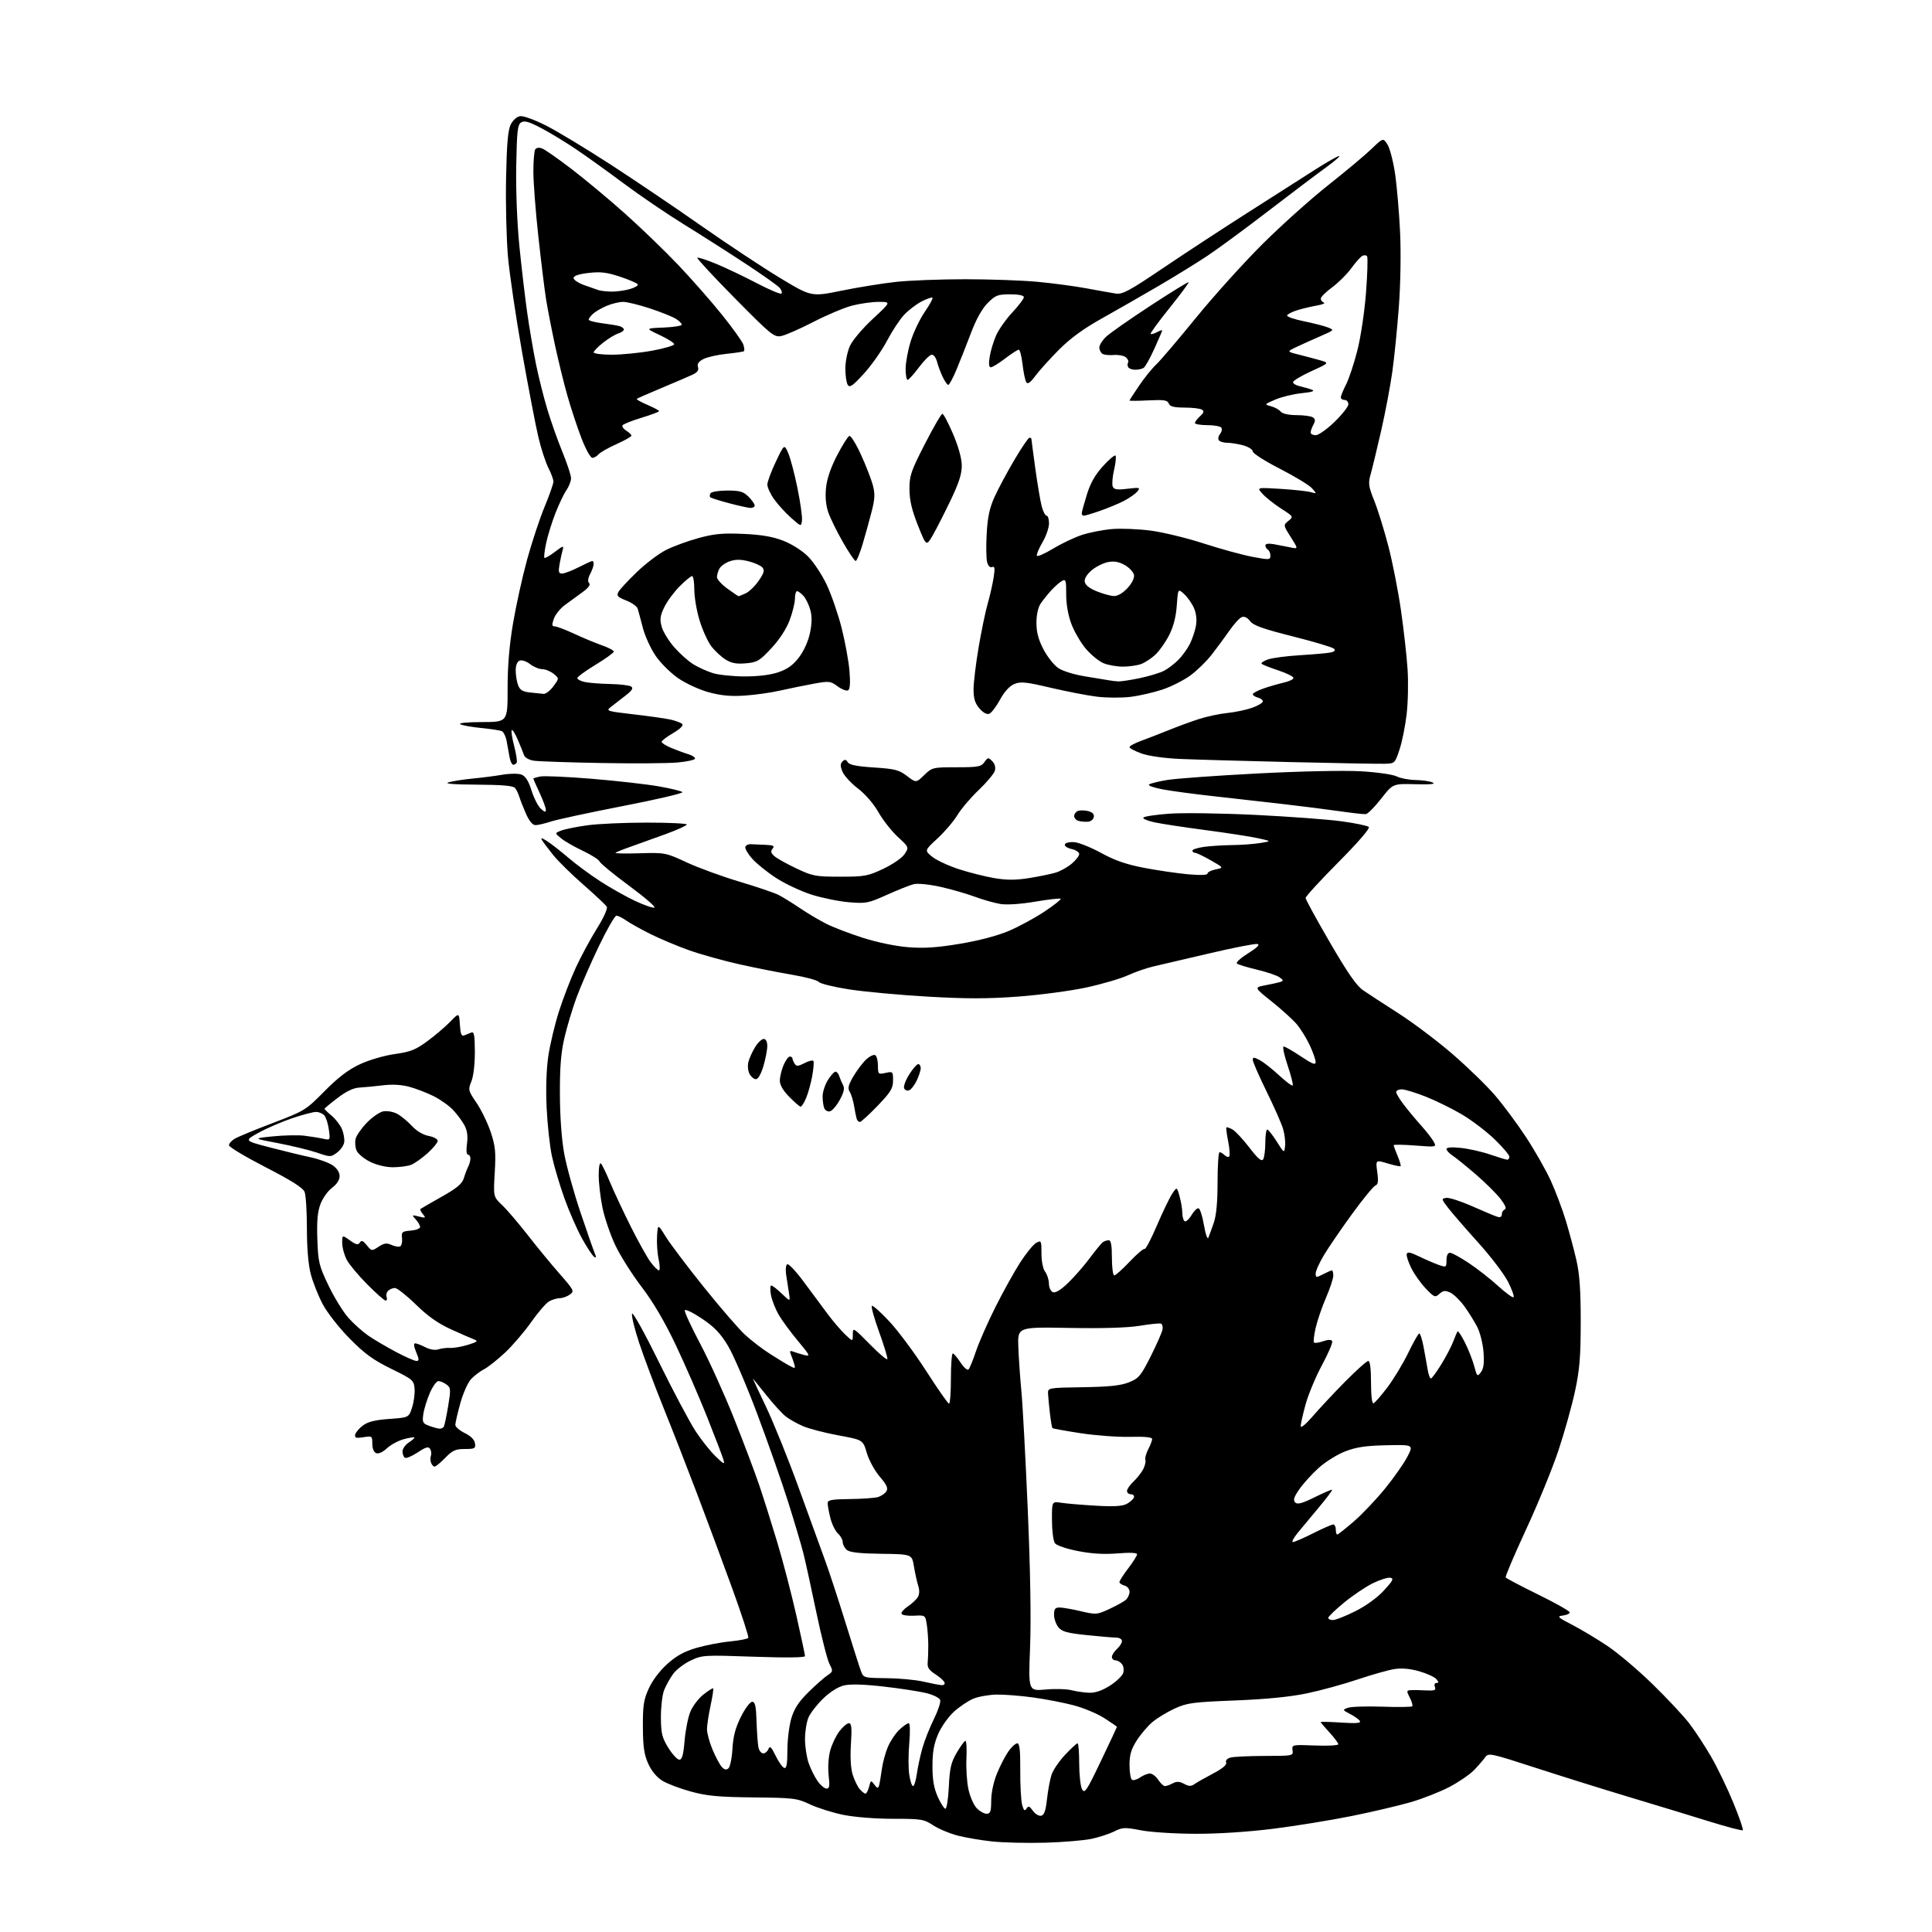 <?xml version="1.0" encoding="UTF-8" standalone="no"?>
<svg 
  version="1.1" 
  xmlns="http://www.w3.org/2000/svg" 
  xmlns:xlink="http://www.w3.org/1999/xlink" 
  xmlns:svg="http://www.w3.org/2000/svg"
  xmlns:rdf="http://www.w3.org/1999/02/22-rdf-syntax-ns#"
  xmlns:cc="http://creativecommons.org/ns#"
  xmlns:dc="http://purl.org/dc/elements/1.1/"
  viewBox="0 0 768 768"
  width="768"
  height="768"
>
<style>svg {background-color: white; }</style>"
<path stroke="none" fill="black" fill-rule="evenodd" d="M415.50,732.50C408.35,732.70 398.87,732.48 394.44,732.01C390.01,731.55 383.78,730.48 380.60,729.65C377.41,728.82 373.06,726.98 370.93,725.57C367.29,723.17 366.26,723.00 354.98,723.00C347.96,723.00 339.69,722.34 335.21,721.43C330.97,720.57 325.02,718.69 322.00,717.27C316.81,714.82 315.53,714.66 299.50,714.50C285.60,714.35 281.07,713.93 274.64,712.17C270.31,710.99 265.19,709.05 263.26,707.85C261.06,706.49 258.97,703.97 257.68,701.09C256.05,697.48 255.60,694.38 255.56,686.50C255.51,678.03 255.86,675.69 257.89,671.22C259.32,668.04 262.25,664.16 265.25,661.46C268.91,658.17 271.99,656.48 276.86,655.06C280.51,654.00 286.53,652.84 290.24,652.49C293.95,652.13 297.19,651.50 297.46,651.07C297.72,650.65 294.84,641.79 291.07,631.40C287.29,621.00 281.04,604.17 277.18,594.00C273.32,583.83 267.26,568.30 263.71,559.50C260.17,550.70 255.82,539.12 254.06,533.77C252.29,528.41 251.02,523.24 251.23,522.27C251.46,521.25 255.99,529.39 261.95,541.50C267.63,553.05 274.21,565.42 276.56,569.00C278.92,572.58 282.51,577.08 284.54,579.00C287.99,582.28 288.18,582.34 287.49,580.00C287.08,578.62 284.15,570.98 280.98,563.00C277.80,555.02 272.22,542.21 268.57,534.53C264.15,525.24 259.62,517.54 255.03,511.53C251.23,506.56 246.54,499.12 244.59,495.00C242.64,490.88 240.36,484.21 239.52,480.18C238.69,476.16 238.00,470.33 238.00,467.23C238.00,463.83 238.36,461.98 238.91,462.55C239.41,463.07 241.03,466.43 242.51,470.00C243.99,473.57 247.68,481.45 250.70,487.50C253.73,493.55 257.30,499.96 258.65,501.75C260.00,503.54 261.47,505.00 261.93,505.00C262.38,505.00 262.34,503.02 261.82,500.60C261.30,498.18 261.02,494.02 261.19,491.35C261.50,486.50 261.50,486.50 264.67,491.64C266.42,494.46 273.22,503.46 279.78,511.64C286.35,519.81 293.72,528.35 296.18,530.60C298.63,532.86 303.09,536.28 306.10,538.20C309.11,540.12 312.63,542.27 313.93,542.96C316.05,544.10 316.24,544.04 315.76,542.36C315.47,541.34 314.87,539.63 314.44,538.58C313.80,537.01 313.98,536.78 315.42,537.33C316.39,537.70 318.37,538.31 319.82,538.67C322.22,539.27 321.99,538.78 317.19,533.04C314.30,529.58 310.86,524.90 309.54,522.63C308.23,520.36 306.84,516.81 306.46,514.75C306.09,512.69 306.14,511.00 306.59,511.00C307.04,511.00 308.92,512.46 310.78,514.25C314.16,517.50 314.16,517.50 313.63,514.00C313.33,512.08 312.83,508.85 312.52,506.83C312.20,504.81 312.38,502.88 312.92,502.55C313.46,502.21 316.49,505.44 319.64,509.72C322.80,514.00 327.07,519.75 329.12,522.50C331.18,525.25 334.24,528.82 335.93,530.44C339.00,533.37 339.00,533.37 339.01,530.44C339.01,527.57 339.18,527.67 345.73,534.33C349.42,538.09 352.58,540.76 352.74,540.27C352.91,539.77 351.45,534.95 349.49,529.55C347.54,524.15 346.22,519.45 346.57,519.11C346.92,518.78 350.07,521.57 353.56,525.32C357.06,529.07 363.65,537.95 368.21,545.05C372.77,552.15 376.84,557.96 377.25,557.98C377.66,557.99 378.00,553.50 378.00,548.00C378.00,542.50 378.34,538.01 378.75,538.01C379.16,538.02 380.55,539.65 381.83,541.63C383.12,543.61 384.55,544.84 385.01,544.37C385.47,543.89 386.80,540.64 387.97,537.13C389.14,533.63 392.61,525.76 395.67,519.63C398.74,513.51 403.19,505.49 405.56,501.82C407.93,498.15 410.80,494.64 411.93,494.04C413.90,492.98 414.00,493.18 414.00,498.27C414.00,501.42 414.60,504.41 415.47,505.56C416.28,506.63 416.95,508.75 416.97,510.28C416.99,511.87 417.68,513.32 418.57,513.67C419.60,514.06 421.74,512.73 424.68,509.89C427.17,507.47 431.04,503.02 433.29,500.00C435.53,496.98 437.84,494.17 438.43,493.77C439.02,493.36 440.06,493.02 440.75,493.02C441.63,493.00 442.00,495.06 442.00,500.00C442.00,503.85 442.42,507.00 442.94,507.00C443.46,507.00 446.22,504.53 449.07,501.52C451.92,498.50 454.58,496.24 454.98,496.49C455.38,496.74 457.58,492.56 459.86,487.22C462.15,481.87 464.88,476.20 465.92,474.61C467.83,471.71 467.83,471.71 468.91,475.61C469.50,477.75 469.99,480.71 469.99,482.19C470.00,483.67 470.42,485.14 470.93,485.46C471.45,485.78 472.67,484.67 473.65,483.01C474.64,481.34 475.91,480.13 476.47,480.32C477.04,480.50 478.00,483.54 478.60,487.07C479.22,490.64 479.99,492.83 480.34,492.00C480.68,491.18 481.65,488.53 482.48,486.12C483.51,483.17 484.00,477.90 484.00,469.87C484.00,463.34 484.36,458.00 484.80,458.00C485.24,458.00 486.13,458.53 486.78,459.18C487.43,459.83 488.26,460.07 488.62,459.71C488.98,459.35 488.80,456.68 488.23,453.78C487.65,450.88 487.33,448.35 487.51,448.17C487.68,447.99 488.74,448.33 489.86,448.93C490.98,449.52 494.00,452.75 496.58,456.10C500.03,460.59 501.49,461.84 502.12,460.85C502.59,460.11 502.98,457.14 502.98,454.25C502.99,451.36 503.34,449.00 503.75,449.00C504.16,449.00 505.85,451.14 507.50,453.75C510.50,458.50 510.50,458.50 510.84,455.52C511.03,453.88 510.66,450.81 510.03,448.71C509.40,446.60 506.44,439.89 503.44,433.79C500.45,427.69 498.00,422.08 498.00,421.33C498.00,420.18 498.45,420.19 500.75,421.40C502.26,422.21 505.71,424.92 508.42,427.43C511.13,429.94 513.57,431.76 513.86,431.48C514.14,431.19 513.23,427.60 511.84,423.48C510.45,419.37 509.75,416.00 510.28,416.00C510.81,416.00 513.89,417.77 517.12,419.92C521.71,422.99 523.00,423.48 522.99,422.17C522.98,421.25 521.93,418.25 520.65,415.50C519.36,412.75 517.04,409.00 515.49,407.16C513.94,405.33 509.49,401.28 505.59,398.17C498.50,392.51 498.50,392.51 503.00,391.66C505.48,391.19 508.18,390.59 509.00,390.33C510.26,389.93 510.21,389.64 508.68,388.52C507.69,387.78 503.64,386.41 499.68,385.46C495.73,384.52 492.13,383.41 491.68,383.00C491.23,382.59 493.25,380.76 496.18,378.93C499.77,376.69 500.96,375.49 499.84,375.25C498.93,375.05 490.38,376.72 480.84,378.96C471.30,381.19 461.27,383.54 458.55,384.16C455.82,384.79 451.23,386.38 448.34,387.70C445.44,389.03 438.00,391.21 431.79,392.55C425.58,393.89 413.39,395.51 404.70,396.16C392.63,397.06 384.12,397.06 368.70,396.17C357.59,395.53 343.55,394.23 337.50,393.29C331.45,392.35 326.05,391.02 325.50,390.34C324.95,389.66 320.23,388.38 315.00,387.50C309.77,386.62 300.36,384.76 294.08,383.36C287.80,381.96 278.80,379.46 274.08,377.80C269.36,376.13 262.35,373.19 258.50,371.26C254.65,369.33 250.31,366.91 248.85,365.87C247.39,364.84 245.67,364.00 245.03,364.00C244.39,364.00 241.22,369.53 237.98,376.29C234.75,383.05 230.78,392.16 229.17,396.54C227.56,400.92 225.40,408.10 224.38,412.50C222.99,418.45 222.53,424.21 222.57,435.00C222.60,443.97 223.26,452.98 224.29,458.63C225.21,463.65 228.14,474.22 230.81,482.13C233.48,490.03 236.04,497.36 236.50,498.41C237.09,499.76 237.00,500.12 236.19,499.62C235.56,499.23 233.42,496.00 231.43,492.44C229.44,488.88 226.25,481.61 224.35,476.29C222.45,470.97 220.22,463.44 219.39,459.56C218.56,455.68 217.62,447.07 217.30,440.44C216.94,432.95 217.18,425.18 217.94,419.94C218.62,415.30 220.54,407.23 222.21,402.00C223.88,396.77 226.92,388.90 228.96,384.50C231.00,380.10 234.75,373.17 237.29,369.09C239.94,364.86 241.62,361.15 241.21,360.44C240.82,359.76 236.68,355.86 232.00,351.77C227.32,347.69 221.89,342.35 219.93,339.92C217.97,337.49 215.96,334.82 215.47,334.00C214.82,332.90 215.37,333.01 217.54,334.41C219.17,335.45 222.97,338.43 226.00,341.02C229.03,343.62 234.77,347.85 238.77,350.43C242.77,353.01 248.95,356.49 252.51,358.15C256.06,359.81 259.50,361.00 260.14,360.79C260.79,360.57 256.26,356.67 250.09,352.11C243.92,347.56 238.64,343.22 238.35,342.47C238.06,341.72 235.05,339.80 231.66,338.20C228.27,336.60 224.38,334.36 223.00,333.22C220.50,331.16 220.50,331.16 223.13,330.15C224.58,329.59 229.22,328.66 233.45,328.07C237.68,327.48 248.31,327.00 257.07,327.00C265.83,327.00 273.00,327.34 273.00,327.75C273.00,328.16 269.31,329.85 264.80,331.50C260.29,333.15 254.02,335.40 250.88,336.51C247.73,337.61 244.93,338.73 244.66,339.01C244.38,339.28 248.74,339.36 254.33,339.19C264.35,338.89 264.63,338.95 273.03,342.84C277.72,345.01 287.17,348.46 294.03,350.50C300.89,352.55 307.85,354.91 309.50,355.76C311.15,356.60 314.98,358.96 318.00,361.01C321.02,363.05 325.75,365.86 328.50,367.24C331.25,368.63 337.80,371.13 343.05,372.81C348.67,374.61 356.07,376.14 361.05,376.53C367.41,377.03 372.51,376.69 381.65,375.16C389.12,373.91 396.59,371.95 401.03,370.05C405.01,368.36 411.38,364.90 415.19,362.37C418.99,359.84 421.89,357.55 421.61,357.28C421.34,357.01 416.83,357.52 411.59,358.41C405.91,359.38 400.33,359.76 397.78,359.36C395.43,358.99 390.80,357.69 387.50,356.46C384.20,355.23 378.00,353.45 373.73,352.51C369.40,351.55 364.76,351.09 363.23,351.47C361.73,351.84 356.94,353.74 352.58,355.70C345.15,359.05 344.22,359.23 337.44,358.65C333.46,358.32 326.78,356.95 322.57,355.62C318.37,354.28 312.02,351.30 308.47,348.98C304.91,346.66 300.63,343.20 298.95,341.29C297.27,339.38 296.07,337.29 296.28,336.66C296.49,336.02 297.42,335.54 298.33,335.58C299.25,335.63 301.86,335.74 304.12,335.83C307.46,335.97 308.03,336.26 307.13,337.35C306.28,338.37 306.43,339.08 307.77,340.29C308.74,341.17 312.67,343.37 316.52,345.19C323.04,348.28 324.19,348.50 334.00,348.50C343.71,348.50 345.00,348.26 351.17,345.34C354.92,343.56 358.60,341.01 359.60,339.50C361.36,336.81 361.36,336.81 356.87,332.65C354.40,330.37 350.94,325.95 349.17,322.84C347.27,319.49 343.95,315.65 341.03,313.43C338.32,311.36 335.57,308.37 334.91,306.78C333.99,304.55 333.98,303.62 334.90,302.70C335.81,301.79 336.29,301.86 337.00,303.00C337.65,304.06 340.62,304.65 347.42,305.09C355.74,305.63 357.38,306.05 360.55,308.47C364.17,311.23 364.17,311.23 367.38,308.11C370.53,305.07 370.80,305.00 380.24,305.00C388.83,305.00 390.04,304.78 391.32,302.95C392.66,301.04 392.87,301.02 394.41,302.56C395.44,303.58 395.84,305.03 395.48,306.36C395.15,307.53 392.28,310.98 389.10,314.00C385.92,317.02 382.09,321.52 380.59,324.00C379.09,326.48 375.53,330.65 372.68,333.28C367.50,338.07 367.50,338.07 370.50,340.53C372.15,341.88 376.88,344.10 381.00,345.46C385.12,346.81 391.52,348.43 395.21,349.06C400.27,349.91 403.73,349.90 409.21,349.03C413.22,348.38 417.97,347.40 419.78,346.84C421.58,346.28 424.39,344.70 426.03,343.33C427.66,341.95 429.00,340.22 429.00,339.49C429.00,338.76 427.63,337.86 425.95,337.49C424.26,337.12 423.08,336.30 423.31,335.66C423.54,335.01 425.19,334.62 427.09,334.78C428.94,334.94 433.76,336.89 437.81,339.11C443.20,342.06 447.74,343.63 454.83,344.99C460.15,346.00 467.99,347.15 472.25,347.54C477.18,347.98 480.00,347.87 480.00,347.24C480.00,346.70 481.46,345.96 483.25,345.60C486.49,344.95 486.49,344.95 481.28,341.98C478.42,340.34 475.60,339.00 475.04,339.00C474.47,339.00 474.00,338.61 474.00,338.14C474.00,337.66 476.09,336.99 478.64,336.64C481.19,336.29 486.25,335.97 489.89,335.93C493.53,335.89 498.52,335.52 501.00,335.11C505.50,334.38 505.50,334.38 500.00,333.19C496.98,332.53 487.60,331.09 479.17,329.97C470.74,328.86 461.63,327.47 458.92,326.89C456.20,326.31 454.21,325.46 454.49,325.01C454.77,324.56 459.37,323.86 464.71,323.46C470.05,323.06 485.46,323.27 498.96,323.93C512.46,324.59 527.94,325.74 533.37,326.49C538.80,327.23 543.64,328.24 544.14,328.74C544.68,329.28 539.77,334.95 532.02,342.75C524.86,349.96 519.00,356.35 519.00,356.95C519.00,357.55 523.35,365.51 528.66,374.64C535.76,386.85 539.26,391.89 541.91,393.69C543.88,395.04 550.23,399.17 556.01,402.88C561.79,406.58 571.39,413.82 577.34,418.96C583.30,424.10 590.90,431.48 594.25,435.37C597.59,439.26 603.19,446.80 606.68,452.13C610.17,457.46 614.58,465.22 616.47,469.36C618.36,473.51 621.04,480.64 622.43,485.20C623.81,489.77 625.72,496.88 626.66,501.00C627.92,506.51 628.37,513.00 628.36,525.50C628.35,539.31 627.93,544.47 626.10,553.00C624.86,558.77 621.91,569.35 619.53,576.50C617.15,583.65 611.36,597.80 606.66,607.94C601.96,618.09 598.30,626.68 598.53,627.05C598.76,627.41 604.58,630.48 611.47,633.87C618.36,637.25 624.00,640.44 624.00,640.95C624.00,641.45 622.76,642.02 621.25,642.20C618.78,642.51 619.15,642.88 625.00,645.91C628.58,647.76 634.88,651.54 639.00,654.30C643.12,657.06 651.16,663.86 656.85,669.41C662.55,674.96 669.12,681.98 671.45,685.00C673.79,688.02 677.77,694.10 680.30,698.50C682.82,702.90 686.78,711.12 689.09,716.77C691.40,722.42 693.07,727.27 692.79,727.54C692.51,727.82 686.49,726.24 679.39,724.03C672.30,721.82 658.17,717.52 648.00,714.47C637.83,711.42 621.00,706.16 610.61,702.79C592.32,696.85 591.68,696.72 590.35,698.58C589.60,699.64 587.62,701.92 585.95,703.65C584.28,705.38 579.88,708.39 576.17,710.34C572.46,712.29 565.53,715.02 560.76,716.40C555.99,717.78 545.43,720.26 537.30,721.90C529.16,723.55 515.16,725.82 506.19,726.95C496.13,728.21 484.25,728.99 475.19,728.96C467.11,728.94 457.35,728.32 453.50,727.57C447.14,726.34 446.18,726.38 443.00,727.99C441.07,728.96 437.02,730.29 434.00,730.95C430.98,731.60 422.65,732.30 415.50,732.50zM413.85,721.79C415.08,721.55 415.68,719.88 416.20,715.16C416.58,711.69 417.40,707.32 418.01,705.46C418.63,703.59 421.06,700.03 423.42,697.54C425.77,695.04 427.99,693.00 428.35,693.00C428.71,693.00 429.00,696.63 429.00,701.07C429.00,705.50 429.51,710.08 430.13,711.25C431.15,713.14 431.92,711.99 437.63,700.03C441.13,692.70 444.00,686.59 444.00,686.45C444.00,686.32 441.74,684.76 438.97,682.98C436.21,681.21 430.72,678.91 426.78,677.88C422.84,676.84 415.54,675.43 410.56,674.75C405.57,674.06 399.02,673.56 396.00,673.63C392.98,673.70 388.86,674.44 386.86,675.28C384.86,676.12 381.42,678.43 379.23,680.41C377.03,682.39 374.21,686.38 372.96,689.26C371.26,693.17 370.67,696.41 370.67,702.00C370.66,707.49 371.22,710.77 372.77,714.25C373.94,716.86 375.31,719.00 375.82,719.00C376.34,719.00 376.95,715.03 377.18,710.18C377.53,702.83 378.06,700.58 380.34,696.68C381.85,694.11 383.40,692.00 383.79,692.00C384.18,692.00 384.35,695.15 384.17,699.00C383.99,702.85 384.34,708.36 384.96,711.23C385.57,714.10 387.04,717.48 388.21,718.73C389.39,719.98 391.17,721.00 392.17,721.00C393.71,721.00 394.00,720.16 394.02,715.75C394.04,712.60 394.97,708.25 396.35,704.89C397.62,701.81 399.67,697.87 400.90,696.14C402.13,694.41 403.70,693.00 404.39,693.00C405.31,693.00 405.62,695.78 405.57,703.75C405.53,709.66 405.87,715.83 406.32,717.45C406.95,719.73 407.34,720.07 408.04,718.95C408.79,717.75 409.23,717.90 410.57,719.80C411.46,721.07 412.94,721.97 413.85,721.79zM344.05,713.00C344.45,713.00 345.09,711.76 345.47,710.25C346.13,707.63 346.23,707.59 347.55,709.40C348.64,710.89 349.05,711.00 349.40,709.90C349.65,709.13 350.15,706.25 350.51,703.50C350.87,700.75 352.00,696.59 353.02,694.26C354.04,691.92 356.10,688.89 357.59,687.51C359.07,686.13 360.71,685.00 361.21,685.00C361.76,685.00 361.85,688.25 361.45,692.93C361.06,697.30 361.06,702.92 361.44,705.43C361.81,707.95 362.49,710.00 362.95,710.00C363.40,710.00 364.07,707.86 364.44,705.25C364.80,702.64 365.80,698.02 366.64,695.00C367.49,691.98 369.56,686.73 371.24,683.35C372.91,679.96 374.04,676.54 373.73,675.74C373.42,674.94 371.00,673.73 368.34,673.06C365.68,672.39 358.11,671.22 351.50,670.46C343.64,669.55 338.16,669.38 335.61,669.96C333.18,670.52 330.06,672.47 327.25,675.18C324.79,677.55 322.15,680.95 321.39,682.72C320.62,684.49 320.00,688.37 320.00,691.34C320.00,694.32 320.67,698.63 321.48,700.94C322.29,703.25 323.90,706.45 325.05,708.07C326.20,709.68 327.78,711.00 328.58,711.00C329.73,711.00 329.89,709.94 329.40,705.75C329.05,702.74 329.30,698.58 329.99,696.00C330.64,693.52 332.29,690.04 333.64,688.25C335.00,686.46 336.70,685.00 337.44,685.00C338.49,685.00 338.67,686.78 338.26,693.34C337.92,698.69 338.19,703.08 339.00,705.59C339.69,707.74 340.94,710.29 341.78,711.25C342.62,712.21 343.64,713.00 344.05,713.00zM463.09,710.00C463.66,710.00 465.06,709.50 466.19,708.90C467.74,708.07 468.86,708.12 470.69,709.10C472.60,710.12 473.50,710.15 474.82,709.21C475.74,708.55 479.07,706.66 482.22,705.01C485.97,703.04 487.76,701.53 487.41,700.63C487.09,699.79 487.78,699.02 489.19,698.65C490.46,698.31 496.59,698.02 502.81,698.01C513.97,698.00 514.12,697.97 513.81,695.75C513.50,693.53 513.64,693.51 522.75,693.86C527.84,694.06 532.00,693.84 532.00,693.36C531.99,692.89 530.42,690.79 528.50,688.69C526.57,686.60 525.00,684.74 525.00,684.55C525.00,684.37 528.67,684.46 533.15,684.75C539.14,685.14 541.11,684.98 540.58,684.13C540.19,683.50 538.45,682.25 536.71,681.35C533.62,679.75 533.60,679.69 535.79,678.88C537.03,678.42 543.17,678.22 549.44,678.43C555.72,678.65 561.09,678.58 561.38,678.28C561.68,677.99 561.25,676.45 560.43,674.87C559.07,672.23 559.09,671.99 560.72,671.87C561.70,671.79 564.41,671.83 566.75,671.96C570.28,672.14 570.90,671.91 570.40,670.59C570.04,669.67 570.30,669.00 571.02,669.00C571.98,669.00 571.97,668.67 570.99,667.49C570.30,666.66 567.28,665.26 564.27,664.39C560.71,663.35 557.28,663.03 554.43,663.46C552.02,663.82 545.43,665.68 539.78,667.58C534.12,669.49 525.00,671.99 519.50,673.14C512.82,674.53 503.34,675.47 490.92,675.96C474.12,676.62 471.83,676.93 466.92,679.19C463.94,680.56 459.96,682.98 458.08,684.57C456.20,686.16 453.39,689.47 451.83,691.93C449.65,695.37 449.00,697.60 449.00,701.64C449.00,704.52 449.45,707.16 450.00,707.50C450.55,707.84 452.00,707.41 453.22,706.56C454.44,705.70 456.19,705.00 457.11,705.00C458.02,705.00 459.51,706.12 460.41,707.50C461.31,708.88 462.52,710.00 463.09,710.00zM289.54,702.97C290.22,702.40 290.95,698.90 291.16,695.19C291.44,690.24 292.34,686.84 294.52,682.47C296.17,679.15 298.17,676.50 299.00,676.50C300.19,676.50 300.55,678.17 300.75,684.50C300.89,688.90 301.24,693.51 301.52,694.75C301.81,695.99 302.66,697.00 303.41,697.00C304.17,697.00 305.09,696.21 305.47,695.25C306.01,693.86 306.61,694.42 308.33,697.95C309.52,700.40 311.06,702.57 311.75,702.78C312.67,703.07 313.00,701.22 313.00,695.76C313.00,691.69 313.70,685.99 314.56,683.09C315.73,679.17 317.47,676.51 321.37,672.66C324.25,669.82 327.66,666.81 328.94,665.96C331.16,664.48 331.20,664.28 329.71,661.41C328.86,659.75 326.52,650.55 324.51,640.95C322.51,631.35 320.19,620.80 319.37,617.50C318.54,614.20 315.80,604.98 313.28,597.00C310.76,589.02 305.22,573.25 300.97,561.94C296.72,550.63 291.50,538.48 289.36,534.94C286.39,530.01 283.97,527.49 279.02,524.16C275.47,521.78 272.40,520.30 272.21,520.88C272.01,521.46 274.79,527.46 278.37,534.22C281.95,540.97 288.02,554.38 291.85,564.00C295.68,573.62 300.18,585.55 301.85,590.50C303.52,595.45 306.72,605.58 308.95,613.00C311.19,620.42 314.59,633.45 316.51,641.93C318.43,650.42 320.00,657.80 320.00,658.33C320.00,658.93 312.44,659.02 299.65,658.57C279.97,657.87 279.15,657.92 274.60,660.06C272.01,661.27 268.87,663.67 267.61,665.38C266.35,667.10 264.72,670.01 264.00,671.85C263.27,673.69 262.70,678.55 262.72,682.65C262.76,689.08 263.17,690.74 265.68,694.80C267.28,697.38 269.24,699.50 270.04,699.50C271.13,699.50 271.66,697.61 272.13,692.00C272.48,687.88 273.50,682.70 274.40,680.49C275.29,678.28 277.63,675.20 279.58,673.64C281.54,672.08 283.30,670.97 283.50,671.16C283.69,671.36 283.23,674.44 282.46,678.01C281.70,681.58 281.05,685.77 281.04,687.31C281.02,688.86 281.98,692.46 283.17,695.31C284.36,698.17 286.00,701.29 286.82,702.25C287.87,703.49 288.66,703.70 289.54,702.97zM433.05,672.90C435.40,672.97 438.18,672.00 441.21,670.08C443.74,668.48 446.12,666.20 446.49,665.03C446.87,663.84 446.64,662.27 445.96,661.45C445.30,660.65 444.14,660.00 443.38,660.00C442.62,660.00 442.00,659.39 442.00,658.65C442.00,657.92 442.90,656.50 444.00,655.50C445.10,654.50 446.00,653.08 446.00,652.35C446.00,651.61 444.99,650.99 443.75,650.98C442.51,650.97 437.23,650.52 432.00,649.98C424.28,649.19 422.17,648.61 420.75,646.89C419.79,645.73 419.00,643.48 419.00,641.89C419.00,639.56 419.43,639.00 421.25,639.01C422.49,639.02 426.29,639.69 429.70,640.49C435.67,641.90 436.09,641.87 440.91,639.63C443.66,638.36 446.61,636.74 447.46,636.03C448.31,635.33 449.00,633.87 449.00,632.78C449.00,631.65 448.15,630.59 447.00,630.29C445.90,630.00 445.00,629.37 445.00,628.89C445.00,628.41 446.57,625.95 448.50,623.43C450.43,620.91 452.00,618.40 452.00,617.85C452.00,617.23 449.14,617.10 444.25,617.50C438.92,617.94 434.01,617.65 428.50,616.57C423.95,615.69 420.00,614.34 419.35,613.45C418.71,612.59 418.18,608.49 418.17,604.34C418.14,596.80 418.14,596.80 421.82,597.37C423.84,597.69 430.00,598.21 435.50,598.53C442.78,598.96 446.16,598.76 447.92,597.81C449.25,597.09 450.53,595.94 450.75,595.25C450.98,594.56 450.45,594.00 449.58,594.00C448.71,594.00 448.00,593.40 448.00,592.67C448.00,591.95 449.17,590.26 450.60,588.92C452.02,587.59 453.76,585.38 454.46,584.00C455.16,582.62 455.54,580.97 455.30,580.32C455.07,579.67 455.58,577.78 456.44,576.12C457.30,574.46 458.00,572.61 458.00,572.02C458.00,571.31 454.98,571.02 449.25,571.17C444.44,571.29 435.60,570.64 429.62,569.73C423.63,568.81 418.57,567.90 418.37,567.70C418.17,567.50 417.72,564.90 417.37,561.92C417.02,558.94 416.68,555.41 416.62,554.08C416.50,551.66 416.50,551.66 430.50,551.44C441.07,551.27 445.55,550.79 448.81,549.48C452.71,547.90 453.52,546.92 457.46,539.09C459.85,534.33 461.95,529.55 462.13,528.47C462.32,527.39 462.02,526.34 461.48,526.15C460.94,525.96 457.12,526.35 453.00,527.03C448.19,527.81 438.14,528.11 425.00,527.87C404.50,527.50 404.50,527.50 404.80,535.50C404.97,539.90 405.52,547.80 406.02,553.05C406.53,558.31 407.66,579.46 408.55,600.05C409.58,624.14 409.91,643.69 409.47,654.86C408.78,672.23 408.78,672.23 415.64,671.61C419.41,671.27 424.07,671.40 426.00,671.90C427.93,672.39 431.10,672.84 433.05,672.90zM374.22,669.86C375.24,669.94 375.72,669.49 375.42,668.75C375.13,668.06 373.46,666.58 371.70,665.46C369.32,663.94 368.57,662.78 368.77,660.96C368.91,659.60 369.02,656.48 369.01,654.00C369.00,651.52 368.73,647.82 368.41,645.77C367.83,642.04 367.82,642.03 363.27,642.27C360.77,642.39 358.56,642.05 358.36,641.50C358.17,640.95 359.29,639.64 360.87,638.58C362.44,637.53 364.22,635.89 364.81,634.93C365.52,633.80 365.58,632.19 365.00,630.35C364.51,628.78 363.74,625.32 363.30,622.66C362.50,617.82 362.50,617.82 350.40,617.66C341.82,617.55 337.82,617.10 336.65,616.13C335.74,615.37 335.00,613.98 335.00,613.03C335.00,612.09 334.15,610.54 333.10,609.59C332.06,608.65 330.71,605.91 330.10,603.50C329.50,601.09 329.00,598.41 329.00,597.56C329.00,596.27 330.54,595.98 337.75,595.90C342.56,595.85 347.58,595.50 348.91,595.13C350.23,594.76 351.77,593.73 352.33,592.84C353.12,591.58 352.54,590.28 349.70,586.97C347.69,584.61 345.38,580.39 344.56,577.54C343.05,572.38 343.05,572.38 333.28,570.58C327.90,569.59 321.57,567.94 319.20,566.92C316.84,565.90 313.74,564.16 312.33,563.04C310.91,561.93 307.50,558.20 304.76,554.76C302.01,551.32 299.57,548.29 299.34,548.04C299.11,547.79 301.39,552.74 304.42,559.04C307.44,565.34 313.34,579.95 317.52,591.50C321.70,603.05 326.36,615.88 327.88,620.00C329.41,624.12 333.03,635.15 335.93,644.50C338.83,653.85 341.67,662.74 342.23,664.25C343.23,666.96 343.36,667.00 352.37,667.10C357.39,667.15 363.98,667.76 367.00,668.46C370.02,669.15 373.27,669.79 374.22,669.86zM529.87,644.00C530.89,644.00 534.89,642.42 538.75,640.49C542.97,638.38 547.50,635.10 550.12,632.25C553.73,628.34 554.17,627.46 552.68,627.18C551.68,626.98 548.54,627.98 545.69,629.38C542.83,630.79 537.69,634.26 534.25,637.09C530.81,639.92 528.00,642.63 528.00,643.12C528.00,643.60 528.84,644.00 529.87,644.00zM513.94,613.00C514.55,613.00 518.18,611.42 522.00,609.50C525.82,607.58 529.41,606.00 529.98,606.00C530.54,606.00 531.00,606.90 531.00,608.00C531.00,609.10 531.26,610.00 531.58,610.00C531.90,610.00 534.89,607.64 538.22,604.75C541.56,601.86 547.19,595.92 550.73,591.54C554.28,587.16 558.24,581.49 559.53,578.93C561.89,574.29 561.89,574.29 551.19,574.51C542.98,574.68 539.18,575.24 534.80,576.92C531.66,578.12 526.91,581.07 524.24,583.48C521.57,585.88 518.10,589.70 516.53,591.96C514.35,595.11 513.95,596.35 514.85,597.25C515.74,598.14 517.58,597.65 522.63,595.16C526.26,593.37 529.37,592.04 529.54,592.21C529.71,592.38 527.42,595.44 524.44,599.01C521.46,602.58 517.63,607.19 515.93,609.25C514.23,611.31 513.33,613.00 513.94,613.00zM172.77,583.00C172.31,583.00 171.68,582.33 171.36,581.50C171.05,580.67 171.02,579.40 171.30,578.66C171.58,577.92 171.44,576.71 170.98,575.98C170.33,574.91 169.30,575.20 166.04,577.35C163.78,578.85 161.50,579.81 160.96,579.48C160.43,579.15 160.00,578.02 160.00,576.96C160.00,575.91 161.14,574.30 162.53,573.39C163.92,572.48 164.91,571.58 164.72,571.39C164.54,571.21 162.61,571.53 160.44,572.12C158.27,572.71 155.29,574.33 153.81,575.72C152.22,577.23 150.48,578.02 149.56,577.66C148.60,577.29 148.00,575.84 148.00,573.90C148.00,570.83 147.89,570.76 144.44,571.32C141.53,571.79 140.93,571.60 141.19,570.30C141.36,569.43 142.74,567.79 144.26,566.66C146.26,565.16 149.13,564.45 154.76,564.05C162.50,563.50 162.50,563.50 163.80,559.53C164.51,557.34 164.96,553.97 164.80,552.04C164.51,548.67 164.10,548.32 155.50,544.11C148.34,540.60 144.97,538.15 139.00,532.10C134.77,527.81 130.10,521.85 128.28,518.42C126.51,515.07 124.37,509.69 123.53,506.46C122.56,502.73 122.00,496.11 122.00,488.36C122.00,481.63 121.59,475.09 121.09,473.82C120.45,472.18 115.91,469.30 105.61,464.00C97.59,459.88 91.03,455.95 91.02,455.27C91.01,454.60 92.01,453.44 93.25,452.69C94.49,451.94 101.32,449.12 108.43,446.42C121.07,441.61 121.53,441.33 128.97,433.80C134.42,428.28 138.41,425.24 143.04,423.07C146.71,421.36 152.71,419.60 156.94,419.00C163.22,418.12 165.25,417.31 169.94,413.84C173.00,411.58 177.07,408.11 179.00,406.12C182.50,402.50 182.50,402.50 182.81,407.33C183.05,411.08 183.44,412.04 184.56,411.58C185.35,411.26 186.62,410.75 187.37,410.44C188.46,410.00 188.74,411.57 188.76,418.19C188.77,423.07 188.20,427.91 187.37,429.91C186.03,433.18 186.11,433.51 189.43,438.41C191.33,441.21 193.86,446.43 195.06,450.00C196.91,455.54 197.15,457.92 196.67,466.10C196.10,475.71 196.10,475.71 199.65,479.10C201.61,480.97 206.18,486.32 209.82,491.00C213.46,495.68 219.14,502.58 222.45,506.35C228.17,512.86 228.37,513.26 226.54,514.60C225.48,515.37 223.69,516.02 222.56,516.04C221.43,516.05 219.52,516.62 218.32,517.29C217.11,517.95 213.91,521.65 211.20,525.50C208.49,529.35 203.82,534.81 200.83,537.63C197.83,540.44 194.06,543.44 192.44,544.28C190.82,545.12 188.48,546.90 187.23,548.24C185.99,549.57 184.07,553.89 182.98,557.82C181.89,561.76 181.00,565.62 181.00,566.40C181.00,567.19 182.69,568.66 184.75,569.67C187.15,570.84 188.61,572.31 188.82,573.75C189.11,575.79 188.73,576.00 184.77,576.00C181.08,576.00 179.86,576.55 177.00,579.50C175.13,581.42 173.23,583.00 172.77,583.00zM174.69,567.92C175.35,567.96 176.12,567.62 176.41,567.15C176.70,566.68 177.47,563.02 178.14,559.01C179.25,552.27 179.20,551.62 177.48,550.36C176.46,549.61 175.01,549.00 174.27,549.00C173.53,549.00 172.00,551.14 170.86,553.75C169.73,556.36 168.56,560.13 168.28,562.13C167.82,565.41 168.04,565.86 170.63,566.80C172.21,567.37 174.04,567.88 174.69,567.92zM521.80,563.02C524.39,560.01 530.17,553.82 534.66,549.27C539.15,544.72 543.31,541.00 543.91,541.00C544.61,541.00 545.00,544.05 545.00,549.58C545.00,554.79 545.39,558.04 545.99,557.83C546.53,557.65 549.02,554.80 551.51,551.50C554.01,548.20 557.73,542.04 559.78,537.81C561.82,533.58 563.81,530.09 564.18,530.06C564.55,530.03 565.31,532.36 565.86,535.25C566.41,538.14 567.14,542.19 567.48,544.25C567.81,546.31 568.41,547.99 568.80,547.97C569.18,547.96 571.08,545.38 573.00,542.24C574.92,539.10 577.07,534.99 577.76,533.09C578.45,531.20 579.21,529.46 579.44,529.23C579.67,528.99 580.98,530.99 582.33,533.67C583.69,536.34 585.34,540.54 586.00,542.99C587.14,547.23 587.27,547.35 588.69,545.47C589.76,544.05 590.05,541.83 589.72,537.47C589.47,534.15 588.35,529.65 587.22,527.47C586.10,525.29 583.78,521.57 582.06,519.21C580.34,516.86 577.83,514.42 576.47,513.81C574.48,512.90 573.66,513.00 572.19,514.33C570.49,515.87 570.16,515.74 566.79,512.23C564.82,510.18 562.24,506.55 561.05,504.17C559.86,501.80 559.02,499.26 559.19,498.53C559.43,497.53 560.64,497.76 564.19,499.49C566.77,500.74 570.26,502.24 571.94,502.83C574.90,503.86 575.00,503.80 575.00,500.95C575.00,499.10 575.52,498.00 576.39,498.00C577.15,498.00 580.54,499.85 583.92,502.11C587.31,504.37 592.55,508.48 595.57,511.24C598.60,514.00 601.34,515.99 601.67,515.66C602.00,515.33 601.01,512.57 599.47,509.52C597.92,506.47 592.58,499.45 587.58,493.92C582.59,488.38 577.23,482.20 575.67,480.18C572.94,476.63 572.91,476.49 574.92,476.18C576.06,476.00 580.71,477.50 585.25,479.51C589.79,481.52 594.29,483.41 595.25,483.70C596.39,484.05 597.00,483.70 597.00,482.70C597.00,481.86 597.54,480.99 598.19,480.77C598.96,480.51 598.37,479.04 596.54,476.65C594.98,474.60 590.56,470.21 586.73,466.90C582.89,463.59 578.68,460.18 577.37,459.33C576.07,458.47 575.00,457.31 575.00,456.74C575.00,456.09 577.09,455.93 580.75,456.32C583.91,456.65 589.16,457.84 592.41,458.96C595.66,460.08 598.69,461.00 599.16,461.00C599.62,461.00 600.00,460.46 600.00,459.80C600.00,459.14 597.40,456.07 594.21,452.97C591.03,449.87 585.20,445.43 581.26,443.08C577.31,440.74 570.80,437.53 566.79,435.95C562.78,434.36 558.49,433.05 557.25,433.03C556.01,433.02 555.00,433.50 555.00,434.11C555.00,434.71 556.44,437.08 558.20,439.36C559.96,441.64 563.06,445.35 565.09,447.61C567.12,449.86 569.29,452.68 569.93,453.86C571.08,456.01 571.06,456.02 562.54,455.36C557.84,455.00 554.00,454.94 554.00,455.23C554.00,455.52 554.70,457.43 555.56,459.49C556.42,461.54 556.96,463.38 556.76,463.57C556.57,463.77 554.25,463.28 551.61,462.48C546.82,461.04 546.82,461.04 547.48,465.88C548.00,469.61 547.82,470.85 546.73,471.27C545.95,471.57 541.81,476.62 537.54,482.48C533.27,488.34 528.25,495.67 526.39,498.76C524.52,501.85 523.00,505.21 523.00,506.22C523.00,507.93 523.20,507.95 525.95,506.53C527.57,505.69 529.15,505.00 529.45,505.00C529.75,505.00 530.00,505.94 530.00,507.08C530.00,508.23 528.70,512.17 527.12,515.83C525.53,519.50 523.68,524.89 523.01,527.80C522.33,530.72 522.03,533.36 522.34,533.67C522.65,533.98 524.26,533.76 525.93,533.18C527.86,532.50 529.17,532.47 529.55,533.09C529.88,533.62 528.10,537.85 525.59,542.49C523.08,547.14 520.12,554.20 519.01,558.20C517.91,562.19 517.02,566.14 517.05,566.98C517.08,567.82 519.21,566.04 521.80,563.02zM165.53,541.00C166.67,541.00 166.65,540.41 165.44,537.50C164.51,535.28 164.36,534.00 165.04,534.00C165.62,534.00 167.45,534.70 169.10,535.55C170.94,536.50 172.95,536.82 174.30,536.38C175.51,535.98 177.62,535.73 179.00,535.81C180.38,535.90 183.53,535.35 186.00,534.59C189.73,533.44 190.16,533.08 188.50,532.46C187.40,532.05 183.25,530.23 179.28,528.43C174.17,526.11 170.10,523.24 165.32,518.58C161.61,514.96 157.86,512.00 156.99,512.00C156.11,512.00 154.90,512.50 154.28,513.12C153.66,513.74 153.39,514.86 153.69,515.62C153.98,516.38 153.80,517.00 153.29,517.00C152.79,517.00 149.51,514.11 146.01,510.58C142.50,507.05 138.84,502.67 137.86,500.83C136.88,499.00 136.06,496.01 136.04,494.18C136.00,490.86 136.00,490.86 139.10,493.07C141.58,494.84 142.37,495.01 143.03,493.95C143.68,492.91 144.29,493.14 145.80,495.00C147.71,497.36 147.78,497.37 150.49,495.60C152.72,494.14 153.71,494.00 155.70,494.91C157.05,495.52 158.59,495.75 159.13,495.42C159.68,495.08 159.98,493.61 159.81,492.15C159.53,489.74 159.84,489.47 163.25,489.19C165.31,489.02 167.00,488.38 167.00,487.77C167.00,487.16 166.22,485.80 165.28,484.75C163.61,482.91 163.65,482.87 166.53,483.59C169.24,484.27 169.38,484.18 168.11,482.64C167.34,481.71 166.89,480.80 167.11,480.61C167.32,480.42 171.10,478.24 175.50,475.76C181.63,472.31 183.70,470.58 184.37,468.38C184.84,466.79 185.63,464.72 186.12,463.76C186.60,462.81 187.00,461.35 187.00,460.51C187.00,459.68 186.56,459.00 186.02,459.00C185.44,459.00 185.28,457.24 185.63,454.67C186.04,451.71 185.74,449.41 184.68,447.42C183.84,445.81 181.82,443.08 180.20,441.33C178.59,439.59 175.07,437.08 172.38,435.74C169.70,434.41 165.35,432.73 162.72,432.02C159.63,431.18 155.93,430.97 152.22,431.43C149.08,431.81 144.90,432.21 142.94,432.32C140.52,432.44 137.71,433.77 134.19,436.46C131.33,438.63 129.00,440.57 129.00,440.77C129.00,440.97 130.29,442.22 131.87,443.54C133.45,444.87 135.29,447.28 135.95,448.88C136.62,450.49 137.01,452.82 136.83,454.05C136.65,455.29 135.37,457.14 133.98,458.17C131.52,460.01 131.33,460.01 125.98,458.18C122.97,457.16 116.00,455.47 110.50,454.42C100.50,452.53 100.50,452.53 108.50,451.72C112.90,451.28 118.53,451.16 121.00,451.46C123.47,451.77 126.81,452.30 128.40,452.65C131.30,453.29 131.30,453.29 130.74,449.11C130.43,446.80 129.63,444.26 128.97,443.46C128.30,442.66 126.80,442.00 125.63,442.01C124.46,442.01 120.16,443.15 116.08,444.53C112.00,445.92 106.05,448.49 102.85,450.25C97.02,453.45 97.02,453.45 107.26,456.11C112.89,457.57 120.20,459.35 123.50,460.05C126.80,460.76 130.74,462.20 132.25,463.24C133.96,464.42 135.00,466.04 135.00,467.54C135.00,469.04 133.89,470.76 132.02,472.15C130.37,473.36 128.30,476.25 127.42,478.57C126.22,481.71 125.90,485.32 126.15,492.65C126.48,501.80 126.80,503.11 130.65,511.14C132.93,515.88 136.50,521.66 138.59,523.97C140.68,526.28 144.21,529.43 146.44,530.96C148.67,532.50 153.57,535.38 157.33,537.38C161.09,539.37 164.78,541.00 165.53,541.00zM156.18,464.00C153.41,464.00 149.73,463.12 147.16,461.85C144.77,460.67 142.35,458.68 141.78,457.43C141.21,456.17 141.02,454.05 141.36,452.71C141.69,451.37 143.71,448.48 145.84,446.28C147.98,444.08 150.90,442.06 152.35,441.78C153.80,441.51 156.23,441.91 157.74,442.69C159.26,443.46 161.91,445.62 163.64,447.48C165.58,449.58 168.15,451.13 170.39,451.55C172.37,451.92 174.00,452.80 174.00,453.49C174.00,454.19 172.18,456.41 169.95,458.43C167.72,460.44 164.76,462.52 163.38,463.04C162.00,463.57 158.76,464.00 156.18,464.00zM341.81,446.00C341.33,446.00 340.76,445.44 340.55,444.75C340.33,444.06 339.86,441.76 339.51,439.63C339.15,437.50 338.37,434.96 337.77,434.00C336.90,432.61 337.21,431.32 339.24,427.87C340.65,425.47 342.94,422.44 344.33,421.15C345.72,419.85 347.34,419.09 347.93,419.45C348.52,419.82 349.00,421.70 349.00,423.64C349.00,427.03 349.11,427.13 352.00,426.50C354.91,425.86 355.00,425.95 355.00,429.51C355.00,432.64 354.10,434.11 348.84,439.59C345.45,443.11 342.29,446.00 341.81,446.00zM329.86,441.79C328.98,441.96 327.97,441.36 327.63,440.47C327.28,439.57 327.00,437.46 327.00,435.79C327.00,434.11 327.94,431.22 329.08,429.37C330.23,427.52 331.59,426.00 332.11,426.00C332.64,426.00 333.31,426.79 333.60,427.75C333.90,428.71 334.58,430.31 335.12,431.31C335.83,432.64 335.49,434.20 333.78,437.30C332.51,439.60 330.75,441.62 329.86,441.79zM318.24,439.92C317.83,439.87 315.81,438.12 313.75,436.03C311.32,433.57 310.00,431.30 310.00,429.59C310.00,428.13 310.65,425.38 311.45,423.47C312.25,421.56 313.37,420.00 313.95,420.00C314.53,420.00 315.01,420.34 315.02,420.75C315.02,421.16 315.41,422.10 315.88,422.84C316.59,423.96 317.27,423.91 319.81,422.60C321.50,421.72 323.10,421.35 323.35,421.76C323.61,422.17 323.39,424.86 322.87,427.73C322.35,430.60 321.26,434.54 320.45,436.48C319.64,438.41 318.64,439.96 318.24,439.92zM361.38,433.41C360.58,433.71 359.68,433.34 359.39,432.58C359.10,431.81 360.02,429.34 361.44,427.09C362.86,424.84 364.47,423.00 365.01,423.00C365.56,423.00 366.00,423.72 366.00,424.60C366.00,425.48 365.29,427.69 364.42,429.52C363.56,431.35 362.19,433.10 361.38,433.41zM300.50,429.00C299.71,429.00 298.57,428.06 297.95,426.91C297.33,425.76 297.13,423.62 297.49,422.16C297.86,420.70 299.06,418.04 300.16,416.25C301.26,414.46 302.80,413.00 303.58,413.00C304.47,413.00 305.00,414.05 305.00,415.82C305.00,417.37 304.31,420.97 303.46,423.82C302.54,426.92 301.35,429.00 300.50,429.00zM212.87,328.00C211.73,328.00 210.39,326.41 209.14,323.59C208.07,321.16 206.87,318.13 206.47,316.84C206.08,315.55 205.31,313.94 204.76,313.25C204.05,312.36 199.64,311.97 189.63,311.91C180.34,311.86 176.46,311.54 178.29,310.99C179.83,310.53 184.10,309.86 187.79,309.50C191.48,309.15 196.87,308.46 199.77,307.96C202.75,307.45 206.02,307.44 207.30,307.92C208.89,308.53 210.08,310.41 211.29,314.24C212.23,317.24 213.90,320.51 215.00,321.50C216.52,322.88 217.00,322.98 216.99,321.90C216.98,321.13 215.86,318.09 214.49,315.15C213.12,312.21 212.00,309.67 212.00,309.52C212.00,309.36 213.24,308.98 214.75,308.67C216.26,308.37 225.48,308.77 235.24,309.58C245.00,310.38 256.92,311.73 261.74,312.57C266.56,313.41 270.85,314.45 271.28,314.88C271.71,315.31 261.13,317.79 247.78,320.38C234.43,322.98 221.51,325.76 219.07,326.55C216.64,327.35 213.84,328.00 212.87,328.00zM432.49,326.65C431.40,326.73 429.71,326.59 428.75,326.33C427.79,326.07 427.00,325.20 427.00,324.40C427.00,323.59 427.68,322.68 428.50,322.36C429.33,322.04 431.16,322.07 432.57,322.43C434.28,322.86 435.02,323.64 434.81,324.79C434.63,325.73 433.58,326.57 432.49,326.65zM542.92,323.63C542.14,323.71 537.45,323.19 532.50,322.47C527.55,321.76 517.20,320.45 509.50,319.56C501.80,318.67 489.48,317.28 482.12,316.47C474.77,315.66 465.87,314.47 462.35,313.82C458.83,313.18 456.30,312.30 456.73,311.88C457.15,311.46 460.43,310.64 464.00,310.05C467.57,309.47 483.77,308.30 500.00,307.46C517.17,306.57 534.31,306.21 541.00,306.60C547.42,306.97 553.69,307.87 555.20,308.63C556.69,309.38 560.06,310.03 562.70,310.07C565.34,310.11 568.40,310.55 569.50,311.06C570.85,311.68 568.62,311.90 562.61,311.74C553.71,311.50 553.71,311.50 549.02,317.50C546.44,320.80 543.70,323.56 542.92,323.63zM204.02,304.00C203.55,304.00 202.91,302.76 202.61,301.25C202.31,299.74 201.78,296.84 201.44,294.82C201.09,292.79 200.17,290.89 199.39,290.60C198.61,290.30 194.94,289.76 191.24,289.39C187.53,289.03 183.82,288.36 183.00,287.90C182.11,287.40 185.65,287.05 191.65,287.03C201.79,287.00 201.79,287.00 201.78,273.75C201.78,264.68 202.46,256.45 203.96,247.67C205.16,240.61 207.67,229.26 209.53,222.45C211.40,215.63 214.52,206.21 216.46,201.52C218.41,196.82 220.00,192.29 220.00,191.45C220.00,190.61 219.09,188.14 217.98,185.97C216.87,183.79 215.09,178.30 214.01,173.76C212.93,169.22 210.03,154.06 207.55,140.08C205.07,126.10 202.54,108.96 201.92,101.99C201.31,95.02 200.97,81.04 201.17,70.91C201.44,57.16 201.91,51.74 203.02,49.50C203.91,47.73 205.46,46.37 206.81,46.17C208.09,45.99 212.75,47.71 217.29,50.03C221.79,52.33 233.35,59.33 242.99,65.58C252.62,71.84 268.82,82.79 279.00,89.93C289.18,97.06 303.13,106.29 310.01,110.45C322.52,118.00 322.52,118.00 334.51,115.55C341.10,114.21 350.87,112.63 356.21,112.05C361.55,111.47 373.93,111.00 383.71,111.00C393.49,111.00 406.45,111.46 412.50,112.03C418.55,112.59 427.32,113.77 432.00,114.64C436.68,115.51 441.88,116.44 443.56,116.70C446.17,117.10 448.94,115.62 462.06,106.75C470.55,101.01 485.82,91.01 496.00,84.52C506.18,78.03 518.28,70.31 522.90,67.36C527.52,64.41 531.77,62.00 532.35,62.00C532.93,62.00 530.50,64.10 526.95,66.67C523.40,69.23 513.08,77.04 504.00,84.01C494.93,90.98 484.12,98.93 480.00,101.67C475.88,104.42 467.10,109.83 460.50,113.70C453.90,117.56 443.77,123.36 438.00,126.59C430.75,130.63 425.49,134.47 421.00,138.97C417.43,142.56 413.21,147.23 411.62,149.35C409.55,152.13 408.52,152.85 407.95,151.92C407.51,151.21 406.85,148.01 406.48,144.82C406.11,141.62 405.43,139.00 404.98,139.00C404.52,139.00 402.09,140.57 399.57,142.50C397.05,144.43 394.48,146.00 393.86,146.00C393.11,146.00 392.96,144.63 393.42,141.79C393.79,139.48 394.94,135.67 395.97,133.33C397.01,130.98 399.92,126.87 402.43,124.18C404.94,121.49 407.00,118.78 407.00,118.15C407.00,117.42 404.98,117.00 401.53,117.00C396.64,117.00 395.71,117.36 392.63,120.44C390.42,122.65 388.08,126.83 386.05,132.19C384.31,136.76 381.73,143.31 380.30,146.75C378.87,150.19 377.37,153.00 376.96,153.00C376.56,153.00 375.54,151.54 374.69,149.75C373.85,147.96 372.85,145.26 372.47,143.75C372.09,142.24 371.17,141.00 370.41,141.00C369.66,141.00 367.36,143.25 365.31,146.00C363.25,148.75 361.22,151.00 360.79,151.00C360.35,151.00 360.00,149.02 360.00,146.61C360.00,144.19 360.90,139.28 362.01,135.70C363.12,132.12 365.63,126.86 367.59,124.01C369.55,121.16 370.94,118.61 370.67,118.34C370.41,118.08 368.46,118.75 366.35,119.84C364.23,120.93 361.10,123.33 359.38,125.16C357.66,127.00 354.61,131.65 352.58,135.50C350.56,139.35 346.44,145.20 343.43,148.50C338.99,153.38 337.78,154.22 337.00,153.00C336.47,152.18 336.03,149.25 336.04,146.50C336.04,143.75 336.86,139.69 337.87,137.49C338.87,135.28 342.96,130.45 346.97,126.74C354.24,120.00 354.24,120.00 349.33,120.00C346.63,120.00 341.85,120.67 338.72,121.49C335.58,122.30 328.62,125.24 323.26,128.01C317.89,130.78 312.15,133.29 310.50,133.59C307.71,134.11 306.43,133.06 292.11,118.55C283.64,109.97 276.93,102.73 277.20,102.47C277.47,102.20 280.79,103.27 284.59,104.84C288.39,106.41 295.66,109.86 300.74,112.52C305.82,115.18 310.27,117.06 310.63,116.70C310.99,116.34 310.69,115.34 309.97,114.47C309.25,113.59 303.00,109.17 296.08,104.63C289.16,100.09 278.13,93.06 271.57,89.01C265.01,84.96 254.43,77.76 248.07,73.02C241.71,68.27 233.08,62.08 228.90,59.27C224.72,56.45 218.50,52.67 215.07,50.88C210.26,48.36 208.46,47.85 207.17,48.66C205.74,49.56 205.46,52.08 205.21,66.11C205.04,75.87 205.55,88.77 206.48,98.00C207.33,106.53 208.74,118.45 209.60,124.50C210.46,130.55 212.03,139.71 213.08,144.85C214.13,149.99 216.17,158.09 217.61,162.85C219.04,167.61 221.74,175.22 223.61,179.76C225.47,184.31 227.00,188.96 227.00,190.11C227.00,191.25 226.17,193.39 225.16,194.85C224.15,196.31 222.18,200.43 220.79,204.00C219.39,207.57 217.73,212.93 217.10,215.90C216.47,218.86 216.16,221.50 216.41,221.75C216.66,222.00 218.54,220.93 220.57,219.38C223.78,216.93 224.20,216.82 223.69,218.53C223.37,219.61 222.81,222.19 222.44,224.25C221.90,227.33 222.07,228.00 223.42,228.00C224.33,228.00 227.29,226.88 230.00,225.50C232.71,224.12 235.17,223.00 235.47,223.00C235.76,223.00 236.00,223.56 235.99,224.25C235.99,224.94 235.36,226.70 234.60,228.16C233.70,229.89 233.56,231.16 234.19,231.79C234.83,232.43 233.92,233.68 231.58,235.38C229.61,236.82 226.47,239.11 224.61,240.47C222.74,241.82 220.74,244.30 220.16,245.97C219.31,248.42 219.38,249.00 220.53,249.00C221.32,249.00 224.78,250.32 228.23,251.92C231.68,253.53 236.64,255.59 239.25,256.51C241.86,257.42 244.00,258.55 244.00,259.01C244.00,259.47 240.74,261.83 236.75,264.25C232.76,266.67 229.50,269.06 229.50,269.56C229.50,270.07 230.85,270.77 232.50,271.12C234.15,271.47 238.65,271.82 242.50,271.90C246.35,271.97 250.11,272.42 250.85,272.89C251.88,273.54 251.32,274.44 248.50,276.62C246.47,278.21 243.87,280.21 242.74,281.09C240.81,282.58 241.33,282.75 251.59,283.93C257.59,284.62 264.24,285.55 266.37,286.01C268.50,286.47 270.67,287.27 271.19,287.79C271.78,288.38 270.43,289.73 267.57,291.41C265.05,292.88 263.00,294.45 263.00,294.89C263.00,295.33 264.69,296.41 266.75,297.28C268.81,298.15 271.85,299.27 273.50,299.77C275.15,300.26 276.40,301.08 276.27,301.58C276.14,302.09 272.99,302.78 269.27,303.11C265.55,303.45 251.93,303.54 239.00,303.31C226.07,303.08 214.01,302.67 212.20,302.39C210.32,302.11 208.64,301.16 208.31,300.19C207.99,299.26 206.89,296.52 205.85,294.10C204.82,291.67 203.73,289.94 203.43,290.24C203.13,290.54 203.56,293.39 204.39,296.57C205.22,299.75 205.67,302.72 205.39,303.18C205.11,303.63 204.49,304.00 204.02,304.00zM550.50,303.61C548.30,303.68 531.42,303.37 513.00,302.94C494.57,302.51 474.77,301.94 469.00,301.69C462.79,301.41 456.56,300.52 453.75,299.52C451.14,298.58 449.00,297.44 449.00,296.99C449.00,296.54 451.14,295.39 453.75,294.44C456.36,293.48 461.20,291.61 464.50,290.27C467.80,288.92 473.13,286.96 476.35,285.91C479.56,284.86 484.74,283.74 487.85,283.43C490.96,283.12 495.41,282.18 497.75,281.35C500.09,280.52 502.00,279.38 502.00,278.82C502.00,278.27 501.10,277.58 500.00,277.29C498.90,277.00 498.00,276.41 498.00,275.97C498.00,275.53 499.91,274.50 502.25,273.69C504.59,272.87 508.22,271.82 510.32,271.35C512.43,270.88 514.16,270.05 514.17,269.50C514.18,268.95 511.48,267.60 508.16,266.50C504.84,265.40 501.85,264.21 501.51,263.87C501.17,263.52 502.32,262.73 504.06,262.13C505.80,261.52 511.56,260.77 516.86,260.45C522.16,260.13 527.58,259.65 528.89,259.38C530.53,259.04 530.97,258.57 530.26,257.86C529.70,257.30 522.34,255.10 513.92,252.98C502.05,249.99 498.23,248.63 496.93,246.91C495.87,245.50 494.66,244.92 493.63,245.31C492.74,245.65 490.54,248.05 488.75,250.63C486.96,253.21 483.80,257.50 481.71,260.18C479.63,262.85 475.81,266.59 473.21,268.49C470.62,270.39 465.65,272.91 462.18,274.08C458.70,275.25 452.95,276.57 449.41,277.01C445.87,277.45 439.82,277.41 435.97,276.93C432.11,276.45 423.83,274.84 417.57,273.37C407.85,271.08 405.74,270.86 403.21,271.91C401.30,272.70 399.27,274.93 397.52,278.14C396.02,280.89 394.10,283.41 393.24,283.74C392.27,284.11 390.80,283.30 389.34,281.61C387.58,279.57 387.00,277.68 387.00,274.04C387.00,271.38 387.91,263.87 389.01,257.35C390.12,250.83 391.74,243.03 392.61,240.01C393.48,236.98 394.54,232.35 394.96,229.70C395.57,225.86 395.45,225.00 394.37,225.41C393.53,225.73 392.78,224.96 392.38,223.37C392.02,221.96 391.96,216.86 392.23,212.03C392.61,205.40 393.39,201.82 395.42,197.38C396.89,194.15 400.43,187.56 403.27,182.75C406.11,177.94 408.79,174.00 409.22,174.00C409.65,174.00 410.00,174.21 410.00,174.47C410.00,174.72 410.70,180.01 411.55,186.22C412.41,192.42 413.55,199.19 414.09,201.25C414.63,203.31 415.51,205.00 416.04,205.00C416.57,205.00 417.00,206.38 417.00,208.07C417.00,209.76 415.84,213.13 414.41,215.56C412.99,217.99 411.98,220.39 412.16,220.89C412.35,221.39 415.24,220.14 418.60,218.10C421.95,216.07 427.13,213.61 430.10,212.64C433.07,211.67 438.43,210.62 442.01,210.31C445.60,210.00 452.57,210.29 457.51,210.94C462.46,211.60 471.91,213.90 478.52,216.05C485.14,218.20 493.80,220.57 497.77,221.33C504.56,222.61 505.00,222.58 505.00,220.90C505.00,219.92 504.55,218.84 504.00,218.50C503.45,218.16 503.00,217.40 503.00,216.81C503.00,216.15 504.25,215.96 506.25,216.30C508.04,216.62 510.99,217.19 512.82,217.57C516.13,218.28 516.13,218.28 513.11,213.51C510.09,208.75 510.09,208.75 512.17,207.06C514.23,205.39 514.20,205.34 509.32,202.21C506.61,200.46 503.29,197.84 501.94,196.38C499.50,193.73 499.50,193.73 509.00,194.33C514.23,194.66 519.62,195.24 521.00,195.62C523.50,196.31 523.50,196.31 521.53,194.09C520.45,192.86 514.71,189.38 508.78,186.34C502.85,183.31 498.00,180.21 498.00,179.46C498.00,178.71 496.31,177.63 494.25,177.05C492.19,176.48 489.29,176.01 487.81,176.01C486.33,176.00 484.83,175.53 484.47,174.96C484.12,174.38 484.36,173.28 485.00,172.50C485.64,171.72 485.88,170.62 485.53,170.04C485.17,169.47 482.66,169.00 479.94,169.00C477.22,169.00 475.00,168.62 475.00,168.15C475.00,167.69 475.91,166.49 477.02,165.48C478.57,164.08 478.75,163.46 477.77,162.84C477.07,162.39 473.96,162.02 470.86,162.02C466.60,162.00 465.06,161.60 464.60,160.39C464.09,159.06 462.68,158.85 456.49,159.16C452.37,159.37 449.00,159.39 449.00,159.21C449.00,159.04 450.75,156.33 452.89,153.20C455.03,150.06 458.01,146.38 459.51,145.00C461.02,143.62 468.11,135.30 475.28,126.50C482.44,117.70 494.42,104.42 501.90,96.98C509.38,89.55 521.12,79.02 528.00,73.59C534.88,68.16 542.59,61.70 545.15,59.24C549.80,54.77 549.80,54.77 551.50,57.36C552.44,58.79 553.80,63.98 554.54,68.89C555.27,73.81 556.17,84.28 556.55,92.17C556.94,100.56 556.74,112.92 556.06,122.00C555.43,130.53 554.26,142.13 553.47,147.78C552.68,153.44 550.68,164.01 549.02,171.28C547.35,178.55 545.48,186.32 544.85,188.54C543.82,192.14 543.99,193.31 546.34,199.19C547.79,202.83 550.32,211.00 551.96,217.35C553.60,223.71 555.83,235.11 556.92,242.70C558.01,250.29 559.19,260.77 559.53,266.00C559.88,271.23 559.71,279.32 559.15,284.00C558.60,288.68 557.33,294.98 556.32,298.00C554.53,303.41 554.43,303.50 550.50,303.61zM296.00,276.51C290.56,276.88 286.65,276.52 281.79,275.20C278.02,274.18 272.67,271.73 269.61,269.62C266.60,267.55 262.55,263.53 260.61,260.68C258.66,257.83 256.37,252.81 255.53,249.53C254.68,246.24 253.76,242.82 253.47,241.92C253.19,241.02 251.14,239.57 248.91,238.70C245.50,237.36 245.02,236.83 245.84,235.31C246.37,234.31 249.67,230.75 253.18,227.38C256.69,224.01 261.88,220.08 264.72,218.64C267.56,217.20 273.36,215.07 277.61,213.91C283.87,212.19 287.26,211.87 295.42,212.23C302.69,212.55 307.13,213.31 311.36,214.95C314.78,216.28 318.89,218.89 321.21,221.21C323.40,223.40 326.72,228.41 328.59,232.35C330.46,236.29 333.13,244.01 334.53,249.51C335.92,255.00 337.34,262.70 337.67,266.61C338.07,271.36 337.90,273.94 337.16,274.40C336.54,274.78 334.68,274.08 333.00,272.85C330.11,270.71 329.65,270.66 323.23,271.83C319.53,272.51 313.57,273.73 310.00,274.54C306.43,275.35 300.12,276.24 296.00,276.51zM216.06,275.83C216.92,275.92 218.68,274.57 219.97,272.83C222.31,269.67 222.31,269.67 220.04,267.83C218.80,266.82 216.76,266.00 215.52,266.00C214.28,266.00 212.12,265.10 210.72,264.00C209.31,262.89 207.47,262.27 206.59,262.60C205.58,262.99 205.00,264.42 205.00,266.54C205.00,268.37 205.43,271.00 205.95,272.37C206.69,274.31 207.76,274.96 210.70,275.27C212.79,275.49 215.20,275.74 216.06,275.83zM444.50,270.87C445.60,270.92 449.50,270.33 453.16,269.55C456.83,268.78 461.11,267.48 462.68,266.66C464.26,265.85 466.81,263.91 468.37,262.36C469.93,260.80 471.99,257.95 472.97,256.01C473.94,254.08 475.03,250.84 475.40,248.80C475.83,246.44 475.56,243.91 474.66,241.80C473.89,239.99 472.14,237.47 470.77,236.20C468.28,233.91 468.28,233.91 467.79,240.70C467.46,245.26 466.45,249.15 464.74,252.50C463.34,255.25 460.91,258.71 459.34,260.19C457.78,261.66 455.23,263.35 453.68,263.94C452.14,264.52 448.86,265.00 446.40,265.00C443.95,265.00 440.46,264.38 438.66,263.63C436.85,262.88 433.72,260.32 431.70,257.96C429.67,255.59 427.07,251.15 425.91,248.08C424.58,244.54 423.82,240.22 423.83,236.25C423.85,230.71 423.66,230.11 422.18,230.92C421.25,231.42 419.33,233.10 417.90,234.66C416.48,236.22 414.56,238.61 413.65,239.97C412.65,241.48 412.00,244.47 412.00,247.61C412.00,251.32 412.79,254.28 414.80,258.13C416.34,261.08 419.00,264.43 420.72,265.59C422.52,266.80 427.14,268.21 431.67,268.92C435.98,269.60 440.18,270.30 441.00,270.46C441.82,270.63 443.40,270.81 444.50,270.87zM296.00,268.89C301.46,268.90 306.28,268.30 309.47,267.21C313.09,265.96 315.31,264.35 317.64,261.27C319.56,258.74 321.31,254.84 321.99,251.57C322.78,247.76 322.81,244.99 322.11,242.43C321.55,240.41 320.33,237.92 319.39,236.88C318.46,235.85 317.31,235.00 316.85,235.00C316.38,235.00 316.00,236.33 316.00,237.96C316.00,239.59 315.06,243.44 313.91,246.51C312.60,250.00 309.87,254.20 306.63,257.68C301.91,262.75 300.99,263.29 296.47,263.68C292.71,264.01 290.74,263.63 288.37,262.14C286.64,261.06 284.10,258.67 282.71,256.84C281.33,255.00 279.25,250.42 278.10,246.64C276.94,242.87 276.00,237.36 276.00,234.39C276.00,231.43 275.60,229.00 275.12,229.00C274.63,229.00 272.41,230.82 270.18,233.06C267.95,235.29 265.21,239.01 264.08,241.33C262.40,244.80 262.22,246.20 263.03,249.15C263.58,251.13 265.83,254.80 268.04,257.31C270.25,259.82 273.65,262.86 275.60,264.06C277.55,265.27 281.03,266.84 283.32,267.56C285.62,268.28 291.32,268.88 296.00,268.89zM293.60,237.00C293.77,237.00 295.04,236.49 296.42,235.86C297.80,235.23 300.13,232.98 301.59,230.86C303.68,227.85 304.01,226.72 303.10,225.62C302.46,224.85 299.98,223.73 297.58,223.12C294.43,222.33 292.36,222.33 290.09,223.12C288.37,223.72 286.52,225.03 285.98,226.04C285.44,227.05 285.00,228.57 285.00,229.43C285.00,230.29 286.87,232.34 289.15,233.99C291.43,235.65 293.44,237.00 293.60,237.00zM442.85,236.94C444.25,236.98 446.39,235.72 448.15,233.84C449.86,232.00 450.97,229.83 450.80,228.64C450.63,227.52 449.03,225.74 447.23,224.69C444.86,223.32 442.99,222.97 440.50,223.43C438.61,223.79 435.67,225.25 433.98,226.67C432.05,228.29 431.01,230.01 431.20,231.26C431.39,232.56 433.07,233.89 436.00,235.07C438.48,236.07 441.56,236.91 442.85,236.94zM340.14,223.00C339.71,223.00 337.42,219.62 335.06,215.48C332.69,211.35 330.09,206.06 329.28,203.73C328.32,200.98 327.99,197.58 328.35,194.00C328.70,190.38 330.20,185.96 332.73,181.07C334.84,176.99 337.04,173.49 337.63,173.29C338.21,173.10 340.29,176.44 342.24,180.72C344.20,185.00 346.31,190.43 346.95,192.79C347.88,196.26 347.80,198.25 346.51,203.29C345.64,206.70 344.02,212.54 342.92,216.25C341.82,219.96 340.56,223.00 340.14,223.00zM370.75,212.85C368.22,217.20 368.22,217.20 364.89,208.85C362.45,202.72 361.56,198.90 361.53,194.50C361.50,189.09 362.10,187.32 367.65,176.50C371.03,169.90 374.16,164.50 374.61,164.50C375.06,164.50 376.97,168.10 378.85,172.50C380.97,177.47 382.29,182.21 382.32,185.00C382.36,188.36 381.22,191.91 377.82,199.00C375.32,204.22 372.13,210.46 370.75,212.85zM318.80,206.86C318.50,209.40 318.50,209.40 314.58,205.95C312.42,204.05 309.38,200.74 307.83,198.60C306.27,196.45 305.02,193.75 305.04,192.60C305.06,191.44 306.58,187.35 308.42,183.50C311.76,176.50 311.76,176.50 313.33,180.10C314.19,182.08 315.85,188.34 317.00,194.01C318.16,199.68 318.97,205.46 318.80,206.86zM430.84,205.00C430.38,205.00 430.00,204.60 430.00,204.11C430.00,203.61 430.91,200.27 432.02,196.68C433.44,192.07 435.32,188.74 438.42,185.33C440.83,182.67 443.08,180.77 443.42,181.10C443.76,181.43 443.51,183.97 442.87,186.74C442.23,189.52 441.98,192.49 442.31,193.35C442.79,194.61 443.93,194.80 448.20,194.29C453.15,193.71 453.41,193.79 452.07,195.41C451.28,196.36 448.83,198.07 446.62,199.20C444.40,200.32 440.14,202.09 437.14,203.12C434.14,204.16 431.31,205.00 430.84,205.00zM298.25,201.91C297.29,201.86 293.43,201.00 289.67,200.00C285.92,199.00 282.61,197.95 282.32,197.66C282.04,197.37 282.10,196.65 282.46,196.07C282.82,195.48 285.81,195.00 289.10,195.00C294.13,195.00 295.49,195.40 297.55,197.45C298.90,198.80 300.00,200.38 300.00,200.95C300.00,201.53 299.21,201.96 298.25,201.91zM235.45,182.00C234.73,182.00 232.80,178.51 231.16,174.25C229.52,169.99 227.02,162.45 225.61,157.50C224.19,152.55 221.93,143.32 220.57,137.00C219.22,130.68 217.63,122.51 217.05,118.85C216.47,115.19 215.10,104.00 214.00,93.97C212.90,83.95 212.01,72.31 212.02,68.12C212.02,63.93 212.36,59.99 212.77,59.38C213.20,58.70 214.30,58.56 215.50,59.01C216.60,59.43 221.84,63.09 227.14,67.14C232.45,71.19 242.01,79.16 248.40,84.86C254.78,90.56 264.31,99.74 269.56,105.27C274.81,110.79 282.64,119.70 286.96,125.07C291.28,130.44 295.12,135.81 295.50,136.99C295.87,138.18 295.99,139.34 295.76,139.57C295.53,139.81 292.45,140.28 288.92,140.64C285.39,140.99 281.24,141.92 279.70,142.69C277.72,143.69 277.06,144.62 277.46,145.88C277.87,147.15 277.23,148.04 275.26,148.96C273.74,149.67 268.23,152.03 263.00,154.22C257.77,156.41 253.32,158.37 253.11,158.57C252.89,158.78 254.81,159.85 257.36,160.94C259.91,162.03 262.00,163.16 262.00,163.44C262.00,163.71 258.85,164.90 255.00,166.07C251.15,167.24 247.76,168.59 247.46,169.07C247.16,169.54 247.84,170.51 248.96,171.21C250.08,171.91 251.00,172.80 251.00,173.18C251.00,173.57 248.31,175.10 245.01,176.57C241.72,178.05 238.52,179.88 237.89,180.63C237.27,181.38 236.17,182.00 235.45,182.00zM523.02,173.00C524.13,173.00 527.51,170.61 530.52,167.69C533.53,164.77 536.00,161.62 536.00,160.69C536.00,159.76 535.33,159.00 534.50,159.00C533.67,159.00 533.00,158.53 533.00,157.96C533.00,157.39 533.94,155.07 535.09,152.81C536.25,150.56 538.27,144.45 539.59,139.24C540.93,133.96 542.44,123.82 543.01,116.32C543.58,108.92 543.77,102.44 543.45,101.92C543.13,101.40 542.25,101.32 541.51,101.74C540.76,102.16 538.78,104.39 537.11,106.69C535.44,109.00 532.05,112.37 529.58,114.19C527.10,116.01 525.06,118.03 525.04,118.67C525.02,119.31 525.56,120.04 526.25,120.29C526.94,120.54 525.70,121.06 523.50,121.45C521.30,121.83 517.77,122.68 515.65,123.32C513.54,123.97 511.74,124.91 511.65,125.42C511.57,125.92 514.55,126.95 518.28,127.70C522.01,128.46 526.29,129.55 527.78,130.13C530.49,131.19 530.48,131.20 525.00,133.59C521.98,134.90 517.70,136.83 515.50,137.87C511.50,139.76 511.50,139.76 516.00,140.89C518.48,141.51 522.30,142.53 524.50,143.14C528.50,144.26 528.50,144.26 521.25,147.57C517.26,149.39 514.00,151.35 514.00,151.92C514.00,152.49 515.24,153.23 516.75,153.55C518.26,153.88 520.38,154.49 521.46,154.91C522.86,155.45 521.68,155.85 517.39,156.30C514.07,156.65 509.36,157.80 506.93,158.85C502.56,160.74 502.54,160.78 505.21,161.48C506.70,161.87 508.44,162.83 509.08,163.60C509.80,164.46 512.21,165.01 515.37,165.02C518.19,165.02 521.11,165.42 521.85,165.89C522.89,166.55 522.95,167.22 522.10,168.81C521.50,169.94 521.00,171.35 521.00,171.93C521.00,172.52 521.91,173.00 523.02,173.00zM451.31,146.98C450.10,146.99 448.84,146.55 448.50,146.00C448.16,145.45 448.13,144.60 448.43,144.11C448.73,143.63 448.33,142.69 447.54,142.03C446.75,141.38 444.61,140.97 442.79,141.12C440.96,141.28 438.92,141.07 438.24,140.65C437.56,140.23 437.00,139.09 437.00,138.13C437.00,137.16 438.24,135.22 439.75,133.80C441.26,132.38 449.17,126.86 457.32,121.52C465.48,116.18 472.31,111.98 472.50,112.17C472.70,112.37 469.29,116.98 464.92,122.42C460.55,127.86 457.16,132.50 457.40,132.73C457.64,132.97 458.77,132.66 459.91,132.05C461.06,131.43 462.00,131.11 462.00,131.33C462.00,131.54 460.60,134.82 458.88,138.61C457.17,142.40 455.26,145.83 454.63,146.23C454.01,146.64 452.51,146.98 451.31,146.98zM243.25,141.00C247.24,141.00 254.44,140.28 259.25,139.40C264.06,138.51 268.00,137.36 268.00,136.84C268.00,136.32 265.41,134.68 262.25,133.19C256.50,130.50 256.50,130.50 263.75,130.21C267.74,130.04 271.00,129.53 271.00,129.07C271.00,128.61 269.99,127.57 268.75,126.77C267.51,125.97 262.90,124.11 258.50,122.65C254.09,121.19 249.24,120.00 247.71,120.00C246.19,120.00 243.28,120.69 241.25,121.54C239.23,122.38 236.77,123.80 235.79,124.69C234.80,125.58 234.00,126.65 234.00,127.06C234.00,127.47 236.36,128.11 239.25,128.48C242.14,128.84 245.29,129.37 246.25,129.64C247.21,129.91 248.00,130.52 248.00,131.00C248.00,131.48 246.99,132.18 245.75,132.57C244.51,132.95 241.81,134.59 239.75,136.22C237.69,137.84 236.00,139.58 236.00,140.08C236.00,140.59 239.26,141.00 243.25,141.00zM243.00,115.92C244.93,115.96 248.20,115.52 250.28,114.94C252.35,114.36 253.81,113.50 253.51,113.02C253.22,112.55 250.04,111.18 246.45,109.98C241.23,108.25 238.73,107.95 233.96,108.50C230.04,108.96 228.00,109.65 228.00,110.52C228.00,111.24 229.91,112.52 232.25,113.35C234.59,114.19 237.18,115.09 238.00,115.36C238.82,115.62 241.07,115.88 243.00,115.92z" />

</svg>